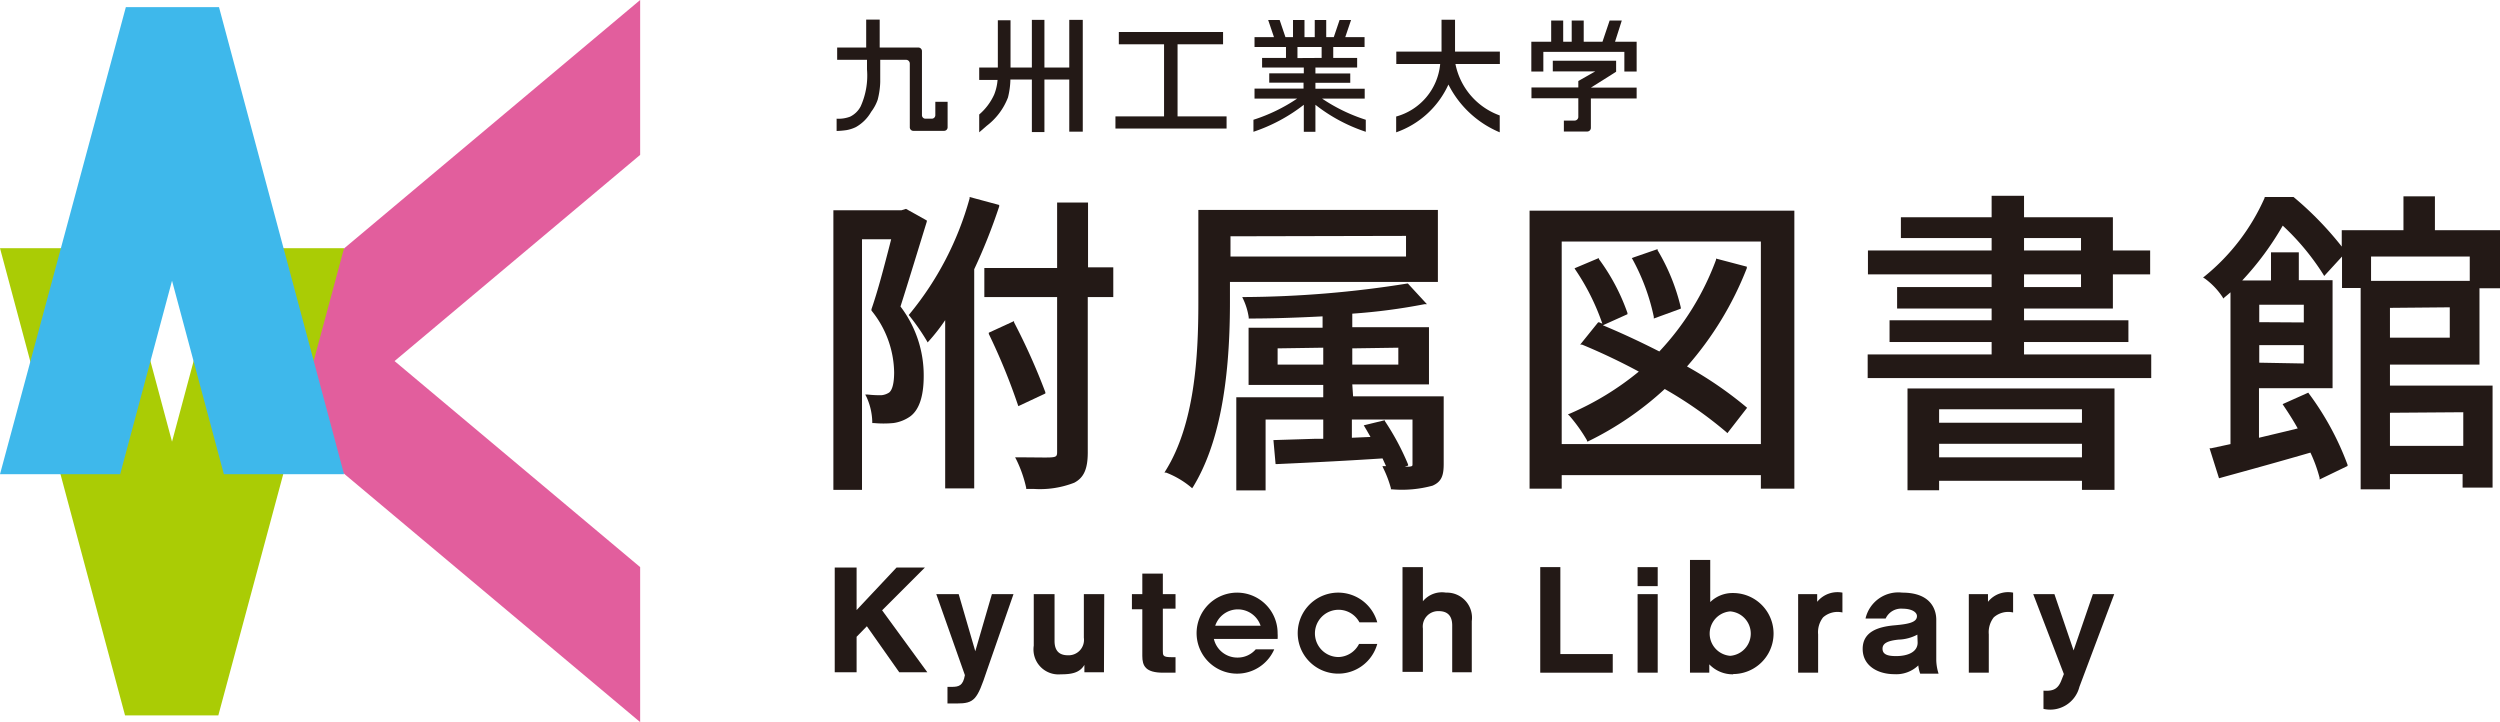 <svg xmlns="http://www.w3.org/2000/svg" viewBox="0 0 185.15 53.48"><defs><style>.cls-1{fill:#e25e9d;}.cls-2{fill:#aacc05;}.cls-3{fill:#3eb8eb;}.cls-4{fill:#231916;}</style></defs><title>logo</title><g id="Layer_2" data-name="Layer 2"><g id="Layer_1-2" data-name="Layer 1"><polygon class="cls-1" points="29.22 26.74 47.41 11.47 47.41 0 16.66 25.8 16.86 27.85 47.41 53.48 47.41 42 29.22 26.74"/><polygon class="cls-2" points="9.26 52.98 16.17 52.98 25.48 18.38 16.58 18.38 12.74 32.71 8.9 18.38 0 18.38 9.26 52.98"/><polygon class="cls-3" points="16.22 0.53 9.32 0.53 0 35.12 8.9 35.12 12.74 20.79 16.58 35.12 25.48 35.12 16.22 0.53"/><polygon class="cls-4" points="87.21 8.62 90.84 8.62 90.84 9.52 82.61 9.52 82.61 8.62 86.21 8.62 86.21 3.28 82.86 3.28 82.86 2.37 90.58 2.37 90.58 3.28 87.21 3.28 87.21 8.62"/><path class="cls-4" d="M107.79,4.74h3.29V3.82h-3.32c0-.22,0-.29,0-.54V1.46h-1V3.34c0,.25,0,.31,0,.48h-3.35v.92h3.25a4.46,4.46,0,0,1-3.26,3.89V9.8a6.67,6.67,0,0,0,3.87-3.54,7.49,7.49,0,0,0,3.8,3.54h0V8.55A5.11,5.11,0,0,1,107.79,4.74Z"/><path class="cls-4" d="M79.19,1.47V5H77.35V1.47h-.93V5H74.84c0-.09,0-3.5,0-3.5H73.9V5H72.52v.92h1.36A3.69,3.69,0,0,1,73.63,7a4.25,4.25,0,0,1-1.11,1.48V9.8l.54-.47a4.8,4.8,0,0,0,1.59-2.11,5.92,5.92,0,0,0,.18-1.33h1.59V9.78h.93V5.89h1.84V9.75h1V1.47Z"/><path class="cls-4" d="M121.21,7.29v-.8h-3.39l0,0s1.89-1.18,1.87-1.18V4.5H115v.79h3.14L116.89,6v.48h-3.47v.8h3.47v1.4a.28.28,0,0,1-.26.25h-.81v.81h1.73a.27.27,0,0,0,.27-.27h0V7.29Z"/><polygon class="cls-4" points="114.3 3.84 120.3 3.84 120.3 5.3 121.21 5.3 121.21 3.09 119.61 3.09 120.11 1.52 119.21 1.52 118.68 3.09 118.38 3.09 117.29 3.09 117.29 1.52 116.4 1.52 116.4 3.09 115.77 3.09 115.77 1.52 114.88 1.52 114.88 3.09 114.85 3.09 113.41 3.09 113.41 5.3 114.3 5.3 114.3 3.84"/><path class="cls-4" d="M69.27,7.54v1a.26.26,0,0,1-.26.25h-.49a.26.26,0,0,1-.24-.26V3.77A.27.27,0,0,0,68,3.52H65.15c0-1,0-2.07,0-2.07h-1V3.52H62v.91h2.21v.71a5.55,5.55,0,0,1-.47,2.74,1.74,1.74,0,0,1-.78.76,2.39,2.39,0,0,1-1,.15V9.7a6.57,6.57,0,0,0,.71-.06,2.63,2.63,0,0,0,.72-.23,3,3,0,0,0,1.13-1.13A3.21,3.21,0,0,0,65,7.39a5.84,5.84,0,0,0,.19-1.32V4.43h1.93a.28.28,0,0,1,.26.27V9.43a.26.26,0,0,0,.27.26h2.26a.26.26,0,0,0,.27-.26V7.54Z"/><path class="cls-4" d="M97.91,7.3h3.16V6.57H97.42V6.13H100V5.44H97.42V5h3.09V4.29H98.74V3.48h2.32V2.75H99.63l.43-1.27h-.85l-.43,1.27h-.56V1.48h-.85V2.75h-.76V1.48h-.85V2.75H95.2l-.43-1.27h-.85l.43,1.27H92.91v.73h2.33v.81H93.47V5h3.09v.43H94v.69h2.54v.44H92.91V7.3h3.16a12.67,12.67,0,0,1-3.24,1.57v.89a12.46,12.46,0,0,0,3.73-2v2h.86v-2a12.23,12.23,0,0,0,3.73,2V8.87A12.67,12.67,0,0,1,97.91,7.3m-1.82-3V3.48h1.79v.81Z"/><path class="cls-4" d="M75.42,30.08l2-.94,0-.09a47.11,47.11,0,0,0-2.32-5.18l0-.09-1.87.86,0,.09A45.46,45.46,0,0,1,75.39,30Z"/><path class="cls-4" d="M74,15.18l-2.19-.59,0,.1a23.12,23.12,0,0,1-4.45,8.57l-.06.07.06.07a16.05,16.05,0,0,1,1.27,1.83l.07.13.1-.11A14.08,14.08,0,0,0,70,23.71V36.17h2.15V19.94A42,42,0,0,0,74,15.29Z"/><path class="cls-4" d="M68.64,16.41l0-.08-1.54-.86-.33.1H61.72V36.28h2.12V17.72H66l-.15.59c-.39,1.5-.83,3.21-1.31,4.59l0,.05,0,.05a7.43,7.43,0,0,1,1.68,4.57c0,.79-.13,1.31-.37,1.5a1.25,1.25,0,0,1-.58.2,8,8,0,0,1-1-.05l-.19,0,.09.17a4.7,4.7,0,0,1,.43,1.85v.09h.1a7.69,7.69,0,0,0,1.47,0,2.84,2.84,0,0,0,1.24-.49c.65-.48,1-1.46,1-3a8.41,8.41,0,0,0-1.72-5.14C67.28,20.85,68,18.48,68.64,16.41Z"/><path class="cls-4" d="M80.58,15H78.29v4.85H72.9V22h5.39v11.5c0,.28-.08.34-.4.37s-1.32,0-2.54,0h-.17l.08.15A9.19,9.19,0,0,1,76,36.13l0,.08h.56a7,7,0,0,0,3-.46c.7-.37,1-1,1-2.25V22h1.89v-2.2H80.58Z"/><path class="cls-4" d="M106.49,15.55H88.75v6.89c0,4-.28,9-2.44,12.44l-.07.12.12,0a6.57,6.57,0,0,1,1.84,1.08l.09.08.07-.1c1.83-3,2.73-7.44,2.73-13.66V20.88h15.4Zm-2.36,1.92V19h-13v-1.5Z"/><path class="cls-4" d="M100.15,28.47h5.68V24.23h-5.68v-1a43.7,43.7,0,0,0,5.34-.7l.19,0L104.27,21h-.06A78.69,78.69,0,0,1,92.15,22H92l.07.15a4.8,4.8,0,0,1,.41,1.35v.09h.09c1.49,0,3.25-.05,5.38-.16v.84H92.47v4.24H98v.91H91.56v6.9h2.17V31.07H98V32.5l-.68,0-2.9.09h-.11l.16,1.78h.1c2.92-.13,5.55-.27,7.82-.42l.06.13.2.44-.27,0,.07.16a8.21,8.21,0,0,1,.56,1.48l0,.08h.08a8.64,8.64,0,0,0,3-.27c.7-.3.83-.8.83-1.62v-5h-6.71Zm3.41-2.72V27h-3.41v-1.2Zm.72,8.64a18.62,18.62,0,0,0-1.72-3.21l0-.06L101,31.5l.22.37.28.49-1.38.06V31.07h4.49v3.28c0,.16,0,.18-.24.21h-.33l.25-.08ZM98,25.75V27H94.62v-1.2Z"/><path class="cls-4" d="M117.53,32.61l0,.08.08,0a23.6,23.6,0,0,0,5.68-3.88A29.81,29.81,0,0,1,127.85,32l.08.08,1.46-1.88-.07-.06a28.26,28.26,0,0,0-4.38-3,24.45,24.45,0,0,0,4.43-7.28l0-.11-2.28-.6,0,.09a20,20,0,0,1-4.2,6.79c-1.45-.74-2.88-1.4-4.18-1.94l1.82-.82,0-.09a15.09,15.09,0,0,0-2.12-4l0-.07-1.8.76.06.1a16.86,16.86,0,0,1,2,4l-.24-.1-.07,0-1.33,1.65.13,0a45.86,45.86,0,0,1,4.21,2,21.28,21.28,0,0,1-5.1,3.11l-.15.06.12.11A11.82,11.82,0,0,1,117.53,32.61Z"/><path class="cls-4" d="M113.28,36.19h2.38v-1h14.75v1h2.48V15.6H113.28Zm17.13-18.3v15H115.66v-15Z"/><path class="cls-4" d="M122.48,23.46l0,.13,2-.73,0-.09a14.88,14.88,0,0,0-1.72-4.24l0-.08-1.91.66.06.1A15.51,15.51,0,0,1,122.48,23.46Z"/><path class="cls-4" d="M141.27,36.31h2.34v-.7h10.58v.67h2.41V28.77H141.27Zm2.34-5v-1h10.58v1Zm10.58,1.56v1H143.61v-1Z"/><path class="cls-4" d="M149.9,25.33h7.73V23.72H149.9v-.87h6.58V20.32h2.76V18.55h-2.76V16.09H149.9V14.5h-2.4v1.59h-6.72v1.54h6.72v.92h-9.16v1.77h9.16v.94h-7v1.59h7v.87h-7.56v1.61h7.56v.92h-9.18V28h21V26.25H149.9Zm0-6.78v-.92h4.22v.92Zm0,2.71v-.94h4.22v.94Z"/><path class="cls-4" d="M183.63,27V21.35h1.52v-4.3h-4.82V14.54H178v2.51h-4.57v1.21a24.44,24.44,0,0,0-3.57-3.67l0,0h-2.14l0,.06a15.6,15.6,0,0,1-4.44,5.81l-.12.09.13.08A5.33,5.33,0,0,1,164.6,22l.06.11.09-.09.23-.19.21-.18V32.89l-.65.14-.79.17-.11,0,.7,2.22.5-.14c1.83-.5,4.1-1.13,6.27-1.76a10.71,10.71,0,0,1,.68,1.87l0,.12,2.07-1,0-.09A21.14,21.14,0,0,0,171,29.15l-.05-.07-1.9.85.07.11c.35.52.72,1.09,1.05,1.69l-.94.23-1.93.46V28.75h5.45v-8h-2.5V18.69h-2.06v2.08h-2.13a21.77,21.77,0,0,0,3-4.06,18.23,18.23,0,0,1,3,3.61l.07.12L173.45,19v2.33h1.38V36.24H177V35.11h5.38v1h2.22V28.56H177V27Zm-16.31-3.14V22.57h3.3v1.31Zm0,3V25.56h3.3v1.36ZM182.91,19v1.8H175.6V19Zm-1.48,3.76v2.25H177V22.8Zm1,7.77v2.49H177V30.57Z"/><path class="cls-4" d="M115.56,48.44h3.88v1.38h-5.37V42h1.49Z"/><path class="cls-4" d="M122.77,43.41h-1.49V42h1.49Zm0,6.41h-1.49V44h1.49Z"/><path class="cls-4" d="M128.35,49.94a2.39,2.39,0,0,1-1.76-.74v.62h-1.43V41.47h1.5v3.12a2.36,2.36,0,0,1,1.69-.67,3,3,0,0,1,0,6Zm-.21-4.66a1.65,1.65,0,0,0,0,3.29,1.65,1.65,0,0,0,0-3.29Z"/><path class="cls-4" d="M136.45,45.36a1.62,1.62,0,0,0-1.43.36,1.78,1.78,0,0,0-.37,1.26v2.84h-1.48V44h1.41v.57a1.94,1.94,0,0,1,1.87-.68Z"/><path class="cls-4" d="M142.07,49.28a2.35,2.35,0,0,1-1.77.65c-1.23,0-2.35-.62-2.35-1.87s1.09-1.64,2.37-1.75c1-.09,1.65-.21,1.65-.68,0-.3-.4-.55-1.06-.55a1.26,1.26,0,0,0-1.26.73h-1.49a2.49,2.49,0,0,1,2.72-1.92c2.34,0,2.52,1.52,2.52,2v3a3.56,3.56,0,0,0,.17,1h-1.36A2.35,2.35,0,0,1,142.07,49.28ZM142,47a3.14,3.14,0,0,1-1.4.37c-.73.08-1.18.24-1.18.67s.38.55,1,.55c.89,0,1.6-.31,1.6-1Z"/><path class="cls-4" d="M149.09,45.36a1.62,1.62,0,0,0-1.43.36,1.78,1.78,0,0,0-.37,1.26v2.84h-1.48V44h1.42v.57a1.91,1.91,0,0,1,1.86-.68Z"/><path class="cls-4" d="M154,50.87a2.23,2.23,0,0,1-2.66,1.63V51.15c.74.05,1.09-.13,1.34-.8l.17-.43L150.58,44h1.57l1.42,4.17L155,44h1.58Z"/><polygon class="cls-4" points="63.44 49.79 61.82 49.79 61.82 42.03 63.44 42.03 63.44 45.18 66.4 42.03 68.5 42.03 65.33 45.2 68.68 49.79 66.6 49.79 64.2 46.38 63.44 47.16 63.44 49.79"/><path class="cls-4" d="M73.08,49.69c-.71,2.13-.91,2.41-2.23,2.41l-.68,0V50.87l.29,0c.56,0,.86-.08,1-.87l-2.12-6H71l1.23,4.23h0L73.46,44h1.6Z"/><path class="cls-4" d="M81.76,49.79H80.31v-.55h0c-.35.61-1,.7-1.75.7a1.85,1.85,0,0,1-2-2.12V44H78.1v3.47c0,.88.51,1.06,1,1.06a1.14,1.14,0,0,0,1.17-1.3V44h1.51Z"/><path class="cls-4" d="M86.12,44h.94v1.08h-.94v3.12c0,.34,0,.47.62.47l.32,0v1.15l-.72,0h-.19c-1.31,0-1.55-.5-1.55-1.24V45.12h-.77V44h.77V42.48h1.52Z"/><path class="cls-4" d="M107.09,43.89a1.83,1.83,0,0,0-1.71.64V42h-1.51v7.76h1.51V46.55a1.14,1.14,0,0,1,1.17-1.29c.46,0,1,.17,1,1.06v3.47H109V46A1.86,1.86,0,0,0,107.09,43.89Z"/><path class="cls-4" d="M91.64,48.7a1.78,1.78,0,0,1-1.74-1.38h4.72a2.85,2.85,0,0,0,0-.41,3,3,0,1,0-.25,1.18H93a1.76,1.76,0,0,1-1.33.61m0-3.57a1.78,1.78,0,0,1,1.69,1.21H90A1.77,1.77,0,0,1,91.64,45.13Z"/><path class="cls-4" d="M99.14,48.66a1.75,1.75,0,1,1,1.54-2.57H102a3,3,0,1,0,0,1.6h-1.35A1.76,1.76,0,0,1,99.14,48.66Z"/></g></g></svg>